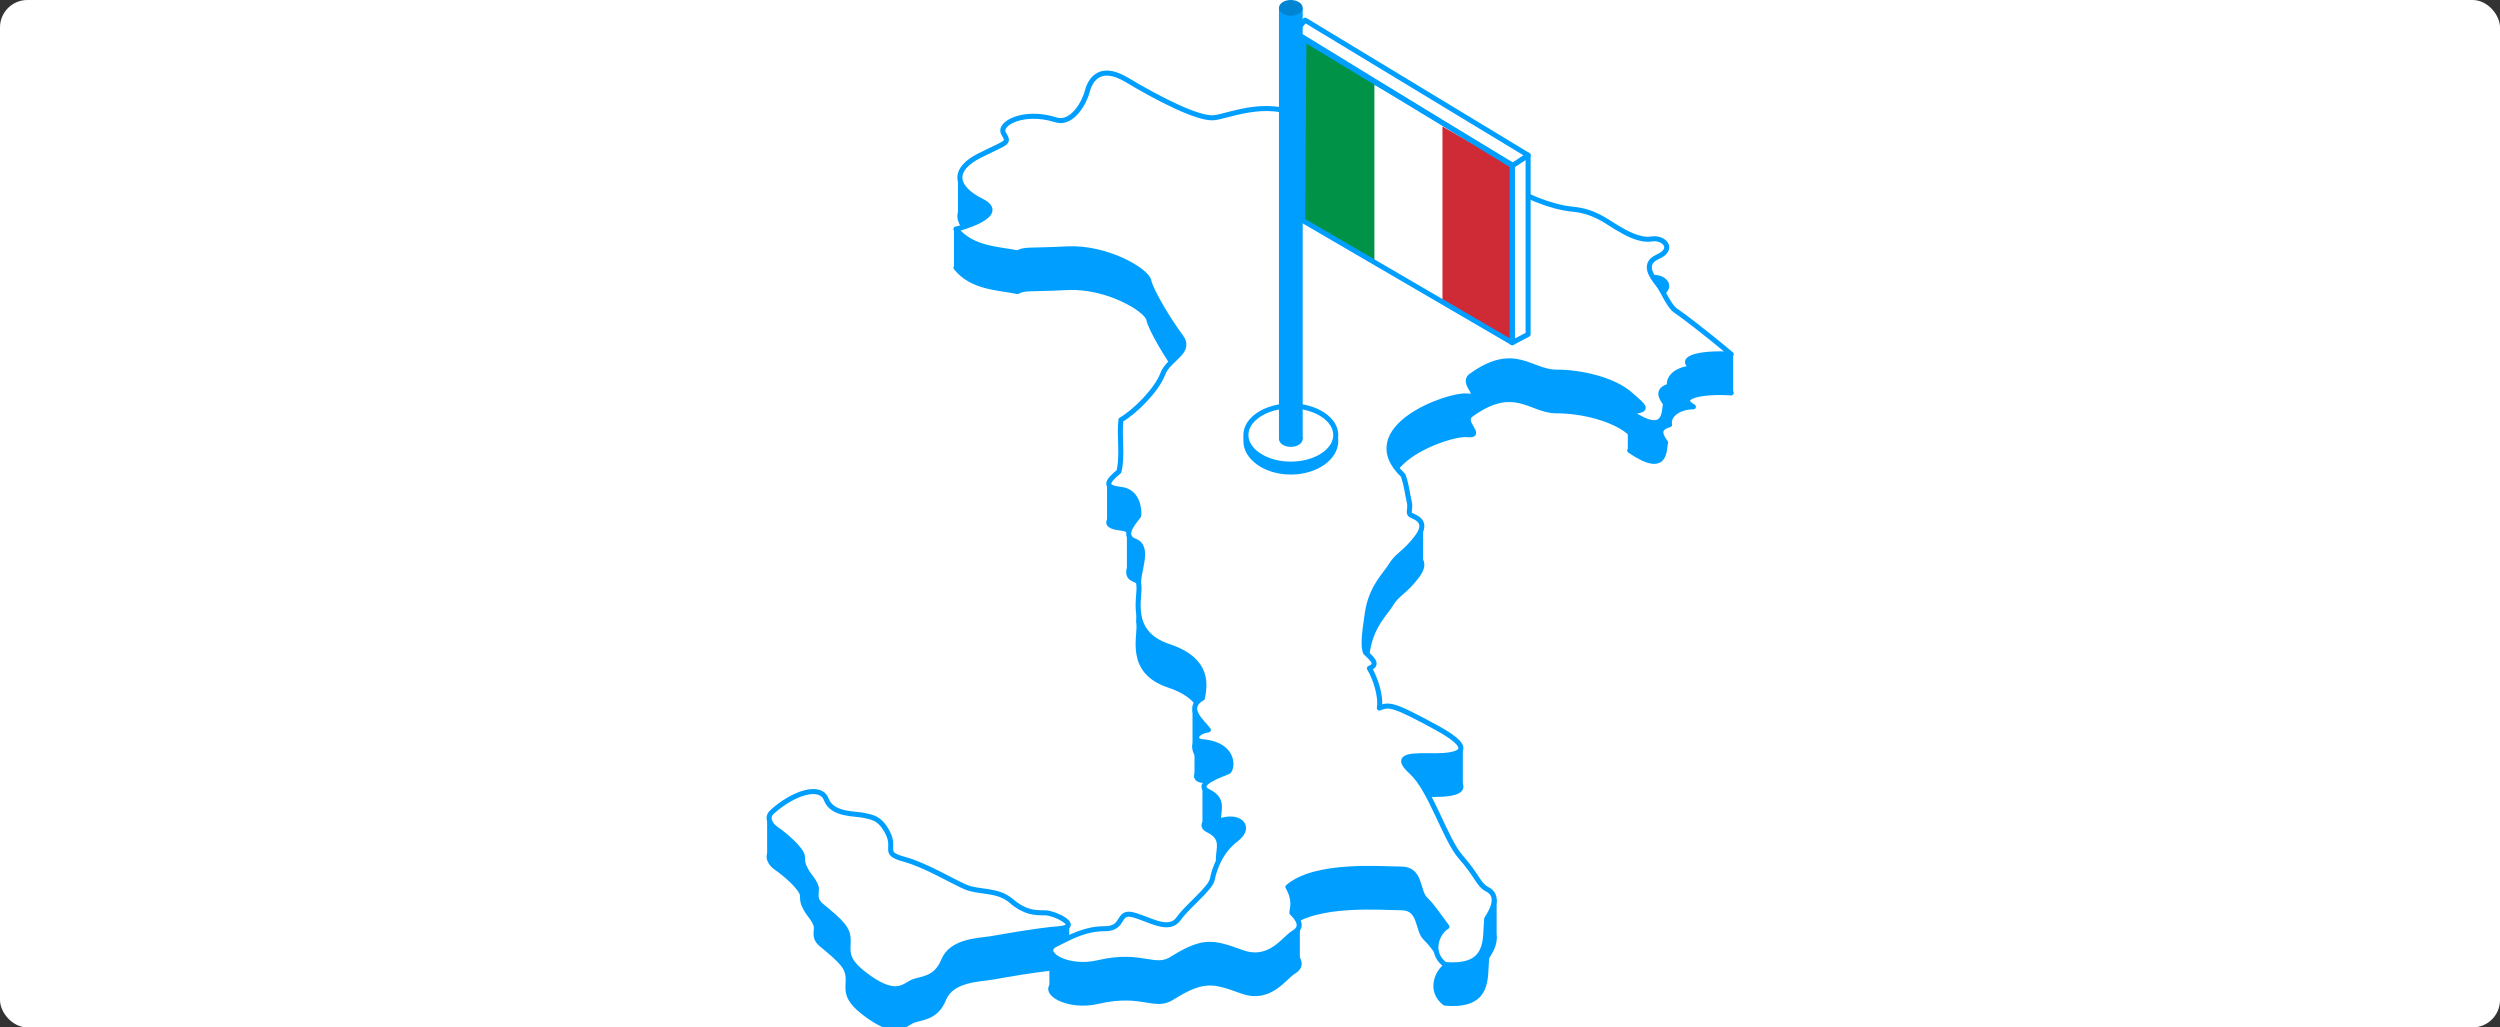 <svg width="730" height="300" viewBox="0 0 730 300" fill="none" xmlns="http://www.w3.org/2000/svg">
<rect x="0" y="0" width="730" height="300" fill="#333333" stroke="none"/>
<g clip-path="url(#clip0_601_5156)">
<rect width="730" height="300" rx="8" fill="white"/>
<path d="M379.553 281.626V270.018H377.231L374.329 275.822L379.553 281.626Z" fill="#009FFF"/>
<path d="M437.014 274.081V262.473C436.627 262.86 435.853 263.75 435.853 264.214C435.853 264.678 433.919 267.116 432.951 268.277L434.692 274.081H437.014Z" fill="#009FFF"/>
<path d="M415.539 164.962V153.354L409.735 155.095L409.154 161.48L415.539 164.962Z" fill="#009FFF"/>
<path d="M506.083 115.046V103.438L500.279 101.696L489.832 102.857L488.671 108.081L506.083 115.046Z" fill="#009FFF"/>
<path d="M475.322 120.27V120.85L481.126 123.172L482.287 130.137L475.322 131.878V120.85L469.518 118.529L475.322 120.27Z" fill="#009FFF"/>
<path d="M329.056 167.284V156.256L334.279 157.997L337.762 164.382L329.056 167.284Z" fill="#009FFF"/>
<path d="M323.252 152.774V141.746L328.476 143.487L331.958 149.871L323.252 152.774Z" fill="#009FFF"/>
<path d="M278.56 77.9V66.872L284.364 68.032L291.329 74.998L278.56 77.9Z" fill="#009FFF"/>
<path d="M279.721 63.389V51.781L286.105 51.2L293.07 58.165L279.721 63.389Z" fill="#009FFF"/>
<path d="M348.79 227.067V215.459L349.951 216.039L354.594 218.942V225.326L348.79 227.067Z" fill="#009FFF"/>
<path d="M348.21 218.361V207.333L349.951 205.011L354.595 207.913V214.298L348.21 218.361Z" fill="#009FFF"/>
<path d="M427.147 229.969V218.361L422.504 217.78C419.795 218.554 414.378 220.218 414.378 220.682C414.378 221.147 416.313 223.584 417.28 224.745L427.147 229.969Z" fill="#009FFF"/>
<path d="M351.112 241.577V229.969L358.077 231.71L362.14 238.095L351.112 241.577Z" fill="#009FFF"/>
<path d="M306.419 288.591V277.563L326.734 278.724L326.153 283.948L306.419 288.591Z" fill="#009FFF"/>
<path d="M295.391 269.438L294.23 274.081L299.454 280.466L312.223 281.627V270.018H305.839L295.391 269.438Z" fill="#009FFF"/>
<path d="M224 250.865V238.676L229.804 244.48L231.545 252.606L224 250.865Z" fill="#009FFF"/>
<path d="M241.288 244.745C239.547 240.102 231.421 243.004 225.617 248.228C223.483 249.969 225.036 252.291 226.777 253.452C228.519 254.613 234.323 259.256 234.323 261.578C234.323 263.9 234.903 264.48 235.484 265.641C236.064 266.802 238.386 269.123 238.386 270.865C238.386 272.606 237.805 273.767 239.547 275.508C245.931 280.732 247.673 282.473 247.673 285.956C247.673 289.438 246.512 291.76 254.057 296.984C261.603 302.207 263.924 299.305 266.246 298.144C268.568 296.984 273.211 297.564 275.533 291.76C277.854 285.956 285.98 285.956 289.463 285.375C292.945 284.795 302.232 283.053 309.197 282.473C316.162 281.893 308.036 277.83 305.134 277.83C302.232 277.83 299.33 277.83 295.267 274.347C291.204 270.865 285.98 272.025 281.917 270.284C277.854 268.543 270.309 263.9 263.924 262.158C257.54 260.417 261.603 259.256 259.281 254.613C256.959 249.97 254.638 249.97 252.316 249.389C249.994 248.809 243.029 249.389 241.288 244.745Z" fill="#009FFF" stroke="#009FFF" stroke-width="1.472"/>
<path d="M241.288 233.457C239.547 228.814 231.421 231.716 225.617 236.939C223.483 238.68 225.036 241.003 226.777 242.163C228.519 243.324 234.323 247.968 234.323 250.289C234.323 252.611 234.903 253.191 235.484 254.352C236.064 255.513 238.386 257.835 238.386 259.576C238.386 261.317 237.805 262.478 239.547 264.219C245.931 269.443 247.673 271.184 247.673 274.667C247.673 278.149 246.512 280.471 254.057 285.695C261.603 290.919 263.924 288.017 266.246 286.856C268.568 285.695 273.211 286.275 275.533 280.471C277.854 274.667 285.98 274.667 289.463 274.087C292.945 273.506 302.232 271.765 309.197 271.184C316.162 270.604 308.036 266.541 305.134 266.541C302.232 266.541 299.33 266.541 295.267 263.059C291.204 259.576 285.98 260.737 281.917 258.996C277.854 257.254 270.309 252.611 263.924 250.87C257.54 249.128 261.603 247.968 259.281 243.324C256.959 238.681 254.638 238.681 252.316 238.101C249.994 237.52 243.029 238.1 241.288 233.457Z" fill="white" stroke="#009FFF" stroke-width="1.472"/>
<path d="M286.685 70.034C294.811 74.097 279.72 78.16 279.14 78.16C283.783 83.965 291.328 83.964 297.133 85.125C299.454 83.964 300.035 84.545 311.643 83.964C323.252 83.384 334.86 90.349 335.44 93.251C336.021 96.153 341.245 104.859 344.727 109.503C348.21 114.146 341.245 115.887 339.503 120.531C337.762 125.174 331.377 131.559 327.314 133.88C326.734 138.524 327.895 144.328 326.734 148.971C323.252 151.873 322.091 153.615 327.314 154.195C332.538 154.775 332.538 160.58 332.538 161.16V161.74C332.538 162.321 326.734 167.545 331.377 169.286C336.021 171.027 331.958 178.573 332.538 182.055C333.119 185.538 329.056 195.985 341.245 200.048C353.433 204.111 351.692 211.657 351.112 215.139C345.888 218.041 351.112 222.104 352.853 224.426C348.79 225.006 348.21 227.908 351.692 227.908C360.979 229.069 359.818 236.034 358.657 236.615C357.496 237.195 348.21 240.097 352.853 242.419C357.496 244.74 355.755 247.643 355.755 251.125C362.14 248.803 365.622 252.866 360.979 256.349C356.335 259.831 354.594 265.055 354.014 267.957C353.433 270.859 347.049 275.503 344.147 279.566C341.245 283.629 335.44 279.566 330.797 278.405C326.154 277.244 328.475 282.468 322.671 282.468C316.867 282.468 312.804 284.789 308.161 287.111C303.517 289.433 311.643 294.657 320.93 292.335C333.699 289.433 337.182 294.657 342.405 291.174C351.568 285.448 354.515 286.501 362.397 289.317L362.72 289.433C370.846 292.335 374.909 285.37 377.811 283.629C380.713 281.887 378.972 279.566 377.231 277.824C377.231 276.664 378.391 274.342 376.07 270.279C384.196 263.314 403.349 265.055 409.154 265.055C414.958 265.055 413.797 271.44 416.119 273.761C418.44 276.083 419.021 277.244 422.503 281.887C419.601 283.629 417.28 289.433 421.923 292.915C435.273 294.076 433.531 285.37 434.112 279.566C437.594 274.342 436.433 272.02 434.112 270.859C431.79 269.699 431.21 266.796 426.566 261.573C421.923 256.349 417.86 241.838 412.056 236.615C406.252 231.391 413.217 231.971 419.021 231.971C424.825 231.971 432.37 230.81 419.601 223.845C406.832 216.88 405.671 216.88 402.769 218.041C403.349 214.559 401.608 209.335 399.867 206.433C402.769 205.272 400.447 203.531 398.706 201.789C398.126 200.048 398.126 197.726 399.287 190.181C400.447 182.636 404.51 179.153 406.252 176.251C407.993 173.349 410.315 172.768 413.797 168.125C417.28 163.482 413.217 162.321 412.056 161.74C410.895 161.16 412.056 159.999 411.475 157.677C410.895 155.356 410.895 153.615 409.734 150.132C395.224 136.202 423.084 126.335 428.308 126.915C433.531 127.496 426.566 123.433 429.468 121.111C442.238 111.824 446.881 119.95 454.426 119.95C461.972 119.95 471.259 122.272 475.902 126.335C480.545 130.398 481.706 130.978 475.902 131.559C486.93 139.104 485.769 130.978 486.35 129.237C485.189 127.496 483.447 125.174 487.51 124.013C486.93 121.111 490.412 118.789 494.475 118.789C489.252 115.887 496.797 114.146 505.503 114.726C497.958 108.342 490.993 103.118 489.252 101.957C487.51 100.796 485.769 96.733 484.608 94.992C483.447 93.251 478.804 88.608 484.028 86.286C489.252 83.964 485.769 80.482 482.287 81.062C478.804 81.642 474.741 79.321 471.839 77.579C468.937 75.838 465.454 72.936 459.07 72.356C452.685 71.775 443.398 67.712 442.238 65.971C441.077 64.23 437.594 62.489 435.273 65.391C433.415 67.712 430.242 67.132 428.888 66.552C424.245 64.23 422.135 66.155 419.021 67.712C412.056 71.195 391.741 54.363 381.874 46.817C372.007 39.272 359.238 45.076 354.594 45.656C349.951 46.237 337.762 39.852 329.056 34.628C320.349 29.405 318.028 35.789 317.447 38.111C316.867 40.433 313.384 47.978 308.161 46.237C298.874 43.335 291.328 47.398 293.07 50.3C294.811 53.202 294.231 52.622 286.105 56.685C277.979 60.748 278.559 65.971 286.685 70.034Z" fill="#009FFF" stroke="#009FFF" stroke-width="1.472" stroke-linejoin="round"/>
<path d="M286.685 58.746C294.811 62.809 279.72 66.872 279.14 66.872C283.783 72.676 291.328 72.676 297.133 73.836C299.454 72.676 300.035 73.256 311.643 72.676C323.252 72.095 334.86 79.06 335.44 81.962C336.021 84.864 341.245 93.571 344.727 98.214C348.21 102.857 341.245 104.599 339.503 109.242C337.762 113.885 331.377 120.27 327.314 122.592C326.734 127.235 327.895 133.039 326.734 137.683C323.252 140.585 322.091 142.326 327.314 142.906C332.538 143.487 332.538 149.291 332.538 149.871V150.452C332.538 151.032 326.734 156.256 331.377 157.997C336.021 159.739 331.958 167.284 332.538 170.767C333.119 174.249 329.056 184.697 341.245 188.76C353.433 192.822 351.692 200.368 351.112 203.85C345.888 206.753 351.112 210.816 352.853 213.137C348.79 213.718 348.21 216.62 351.692 216.62C360.979 217.781 359.818 224.746 358.657 225.326C357.496 225.906 348.21 228.809 352.853 231.13C357.496 233.452 355.755 236.354 355.755 239.837C362.14 237.515 365.622 241.578 360.979 245.06C356.335 248.543 354.594 253.767 354.014 256.669C353.433 259.571 347.049 264.214 344.147 268.277C341.245 272.34 335.44 268.277 330.797 267.116C326.154 265.955 328.475 271.179 322.671 271.179C316.867 271.179 312.804 273.501 308.161 275.823C303.517 278.144 311.643 283.368 320.93 281.046C333.699 278.144 337.182 283.368 342.405 279.885C351.568 274.159 354.515 275.212 362.397 278.029L362.72 278.144C370.846 281.046 374.909 274.081 377.811 272.34C380.713 270.599 378.972 268.277 377.231 266.536C377.231 265.375 378.391 263.053 376.07 258.99C384.196 252.025 403.349 253.767 409.154 253.767C414.958 253.767 413.797 260.151 416.119 262.473C418.44 264.795 419.021 265.955 422.503 270.599C419.601 272.34 417.28 278.144 421.923 281.627C435.273 282.788 433.531 274.081 434.112 268.277C437.594 263.053 436.433 260.732 434.112 259.571C431.79 258.41 431.21 255.508 426.566 250.284C421.923 245.06 417.86 230.55 412.056 225.326C406.252 220.102 413.217 220.683 419.021 220.683C424.825 220.683 432.37 219.522 419.601 212.557C406.832 205.592 405.671 205.592 402.769 206.753C403.349 203.27 401.608 198.046 399.867 195.144C402.769 193.983 400.447 192.242 398.706 190.501C398.126 188.76 398.126 186.438 399.287 178.892C400.447 171.347 404.51 167.864 406.252 164.962C407.993 162.06 410.315 161.48 413.797 156.836C417.28 152.193 413.217 151.032 412.056 150.452C410.895 149.871 412.056 148.711 411.475 146.389C410.895 144.067 410.895 142.326 409.734 138.843C395.224 124.913 423.084 115.046 428.308 115.627C433.531 116.207 426.566 112.144 429.468 109.822C442.238 100.536 446.881 108.662 454.426 108.662C461.972 108.662 471.259 110.983 475.902 115.046C480.545 119.109 481.706 119.69 475.902 120.27C486.93 127.815 485.769 119.69 486.35 117.948C485.189 116.207 483.447 113.885 487.51 112.725C486.93 109.822 490.412 107.501 494.475 107.501C489.252 104.599 496.797 102.857 505.503 103.438C497.958 97.053 490.993 91.829 489.252 90.669C487.51 89.508 485.769 85.445 484.608 83.704C483.447 81.962 478.804 77.319 484.028 74.997C489.252 72.676 485.769 69.193 482.287 69.773C478.804 70.354 474.741 68.032 471.839 66.291C468.937 64.55 465.454 61.648 459.07 61.067C452.685 60.487 443.398 56.424 442.238 54.683C441.077 52.941 437.594 51.2 435.273 54.102C433.415 56.424 430.242 55.843 428.888 55.263C424.245 52.941 422.135 54.867 419.021 56.424C412.056 59.906 391.741 43.074 381.874 35.529C372.007 27.983 359.238 33.787 354.594 34.368C349.951 34.948 337.762 28.564 329.056 23.34C320.349 18.116 318.028 24.501 317.447 26.822C316.867 29.144 313.384 36.69 308.161 34.949C298.874 32.046 291.328 36.109 293.07 39.011C294.811 41.913 294.231 41.333 286.105 45.396C277.979 49.459 278.559 54.683 286.685 58.746Z" fill="white" stroke="#009FFF" stroke-width="1.472" stroke-linejoin="round"/>
<path d="M405.152 25.876L441.795 47.032L441.795 99.92L405.152 78.765L405.152 25.876Z" fill="#FF0000"/>
<path d="M380.724 11.773L405.152 25.876L405.152 78.765L380.724 64.661L380.724 11.773Z" fill="#006600"/>
<path fill-rule="evenodd" clip-rule="evenodd" d="M413.12 64.215C410.038 62.325 395.944 44.029 395.849 42.343L396.622 41.302C398.024 44.459 412.433 62.661 413.855 63.13L413.12 64.215Z" fill="#FFFF00" stroke="black" stroke-width="0.055" stroke-linecap="round" stroke-linejoin="round"/>
<path fill-rule="evenodd" clip-rule="evenodd" d="M396.46 40.999C396.183 41.699 400.143 46.806 404.895 52.899C409.657 58.987 413.76 63.416 414.056 63.301L414.199 63.075C414.142 63.152 414.008 63.108 413.789 62.904C412.5 61.731 409.151 58.023 405 52.718C400.84 47.407 397.233 42.647 396.67 41.187C396.626 41.055 396.606 40.926 396.613 40.812L396.593 40.801L396.479 40.977L396.46 40.999ZM413.187 64.298C413.14 64.381 413.035 64.32 412.853 64.193C411.708 63.389 408.216 59.411 404.084 54.172C399.275 48.068 395.305 42.757 395.744 42.217L395.859 42.041L395.878 42.063C395.496 43.187 403.712 53.351 404.199 53.985C408.951 60.122 412.958 64.43 413.312 64.116L413.187 64.298Z" fill="#FFFF00" stroke="black" stroke-width="0.055" stroke-linecap="round" stroke-linejoin="round"/>
<path fill-rule="evenodd" clip-rule="evenodd" d="M405.172 48.718C408.245 50.458 412.042 52.199 414.237 52.453L413.76 51.296C412.472 51.378 408.655 49.726 405.143 47.775C401.002 45.34 398.073 43.197 396.603 41.214L396.164 41.908C398.855 44.784 401.622 46.657 405.172 48.718Z" fill="#FFFF00" stroke="black" stroke-width="0.055" stroke-linecap="round" stroke-linejoin="round"/>
<path fill-rule="evenodd" clip-rule="evenodd" d="M414.361 52.546C414.284 52.645 412.853 52.381 410.754 51.588C408.903 50.843 407.034 49.922 405.162 48.833C403.369 47.806 401.577 46.639 399.799 45.34C397.595 43.671 396.459 42.464 396.03 42.018L396.135 41.836C397.347 43.087 398.492 44.079 399.828 45.092C401.593 46.386 403.372 47.55 405.152 48.574C407.014 49.651 408.874 50.567 410.716 51.312C412.863 52.144 414.036 52.304 414.208 52.172L414.361 52.557L414.361 52.546ZM413.941 51.411C413.712 51.5 412.548 51.301 410.506 50.497C408.742 49.773 406.963 48.893 405.181 47.864C403.082 46.651 401.355 45.478 400.047 44.503C397.967 42.993 396.86 41.781 396.459 41.396L396.583 41.225C396.898 41.594 397.957 42.701 400.066 44.26C401.762 45.501 403.471 46.613 405.181 47.588C406.95 48.61 408.717 49.483 410.467 50.199C412.519 51.053 413.626 51.097 413.798 51.042L413.941 51.411ZM395.066 47.158C396.956 49.428 401.164 52.442 405.143 54.783C408.769 56.888 413.483 58.959 415.248 58.898L415.2 57.692C414.647 58.364 409.59 56.403 405.105 53.78C400.62 51.147 396.45 47.946 395.057 46.106L395.057 47.153" fill="#FFFF00"/>
<path d="M395.066 47.158C396.956 49.428 401.164 52.442 405.143 54.783C408.769 56.888 413.483 58.959 415.248 58.898L415.2 57.692C414.647 58.364 409.59 56.403 405.105 53.78C400.62 51.147 396.45 47.946 395.057 46.106L395.057 47.153M414.361 52.546C414.284 52.645 412.853 52.381 410.754 51.588C408.903 50.843 407.034 49.922 405.162 48.833C403.369 47.806 401.577 46.639 399.799 45.34C397.595 43.671 396.459 42.464 396.03 42.018L396.135 41.836C397.347 43.087 398.492 44.079 399.828 45.092C401.593 46.386 403.372 47.55 405.152 48.574C407.014 49.651 408.874 50.567 410.716 51.312C412.863 52.144 414.036 52.304 414.208 52.172L414.361 52.557L414.361 52.546ZM413.941 51.411C413.712 51.5 412.548 51.301 410.506 50.497C408.742 49.773 406.963 48.893 405.181 47.864C403.082 46.651 401.355 45.478 400.047 44.503C397.967 42.993 396.86 41.781 396.459 41.396L396.583 41.225C396.898 41.594 397.957 42.701 400.066 44.26C401.762 45.501 403.471 46.613 405.181 47.588C406.95 48.61 408.717 49.483 410.467 50.199C412.519 51.053 413.626 51.097 413.798 51.042L413.941 51.411Z" stroke="black" stroke-width="0.055" stroke-linecap="round" stroke-linejoin="round"/>
<path fill-rule="evenodd" clip-rule="evenodd" d="M415.344 58.7L415.344 58.976C415.077 59.196 413.416 58.788 411.336 57.984C409.269 57.134 407.183 56.092 405.095 54.866C403.116 53.742 401.138 52.442 399.179 50.976C397.718 49.938 396.29 48.667 394.942 47.208L394.942 46.888C395.868 48.128 398.368 50.1 399.208 50.739C400.715 51.874 402.653 53.191 405.095 54.601C407.662 56.083 409.714 57.059 411.298 57.698C412.796 58.309 414.924 58.888 415.344 58.7ZM415.344 57.709L415.344 57.984C415.077 58.193 413.416 57.786 411.336 56.981C409.27 56.135 407.183 55.096 405.095 53.874C403.116 52.745 401.138 51.444 399.179 49.985C397.718 48.946 396.29 47.676 394.942 46.216L394.942 45.886C395.868 47.136 398.378 49.103 399.208 49.737C401.157 51.192 403.125 52.487 405.095 53.61C407.662 55.092 409.723 56.061 411.298 56.695C412.796 57.317 414.924 57.896 415.344 57.709ZM405.134 59.394C400.782 56.86 397.051 53.362 396.259 52.684L396.832 54.05C399.508 56.69 402.333 58.855 405.172 60.441C408.483 62.243 411.374 63.614 413.407 63.642L413.998 62.904C412.615 62.865 407.891 60.987 405.124 59.389" fill="#FFFF00"/>
<path d="M405.134 59.394C400.782 56.86 397.051 53.362 396.259 52.684L396.832 54.05C399.508 56.69 402.333 58.855 405.172 60.441C408.483 62.243 411.374 63.614 413.407 63.642L413.998 62.904C412.615 62.865 407.891 60.987 405.124 59.389M415.344 58.7L415.344 58.976C415.077 59.196 413.416 58.788 411.336 57.984C409.269 57.134 407.183 56.092 405.095 54.866C403.116 53.742 401.138 52.442 399.179 50.976C397.718 49.938 396.29 48.667 394.942 47.208L394.942 46.888C395.868 48.128 398.368 50.1 399.208 50.739C400.715 51.874 402.653 53.191 405.095 54.601C407.662 56.083 409.714 57.059 411.298 57.698C412.796 58.309 414.924 58.888 415.344 58.7ZM415.344 57.709L415.344 57.984C415.077 58.193 413.416 57.786 411.336 56.981C409.27 56.135 407.183 55.096 405.095 53.874C403.116 52.745 401.138 51.444 399.179 49.985C397.718 48.946 396.29 47.676 394.942 46.216L394.942 45.886C395.868 47.136 398.378 49.103 399.208 49.737C401.157 51.192 403.125 52.487 405.095 53.61C407.662 55.092 409.723 56.061 411.298 56.695C412.796 57.317 414.924 57.896 415.344 57.709Z" stroke="black" stroke-width="0.055" stroke-linecap="round" stroke-linejoin="round"/>
<path fill-rule="evenodd" clip-rule="evenodd" d="M413.635 63.532C413.548 63.631 413.459 63.726 413.368 63.819C412.414 63.664 410.887 63.202 410.257 62.948C408.567 62.336 406.852 61.53 405.133 60.541C401.278 58.249 398.119 55.555 396.64 53.952L396.516 53.648L396.535 53.615L396.736 53.83C399.452 56.436 402.292 58.615 405.152 60.287C406.946 61.323 408.73 62.122 410.171 62.656C412.385 63.416 413.282 63.549 413.559 63.532L413.626 63.527L413.635 63.532ZM414.141 62.854C414.078 62.947 414.014 63.039 413.95 63.13C413.435 63.053 412.042 62.711 410.009 61.868C408.673 61.306 407.843 61.036 405.181 59.554C402.137 57.762 399.113 55.497 396.192 52.822L396.087 52.486C399.054 55.146 402.112 57.43 405.19 59.284C407.624 60.634 408.664 61.025 409.99 61.582C412.357 62.529 413.549 62.755 413.902 62.838C413.903 62.831 413.903 62.823 413.902 62.816L414.15 62.849L414.141 62.854Z" fill="#FFFF00" stroke="black" stroke-width="0.055" stroke-linecap="round" stroke-linejoin="round"/>
<path fill-rule="evenodd" clip-rule="evenodd" d="M414.198 57.279C414.208 60.59 412.739 62.717 411.565 63.339C409.831 64.29 407.516 64.066 405.095 62.711C402.204 61.097 399.484 57.356 398.75 55.973C397.106 53.011 396.17 49.824 396.125 47.032C396.297 43.517 397.528 41.715 399.303 41.01C401.027 40.367 403.196 40.733 405.429 42.046C406.733 42.871 408.009 43.995 409.175 45.344C410.342 46.693 411.374 48.238 412.204 49.88C413.397 52.243 413.922 54.364 414.198 57.279ZM405.114 40.729C407.784 42.27 410.345 44.967 412.24 48.233C414.134 51.498 415.209 55.066 415.229 58.16C415.229 59.69 414.968 61.054 414.461 62.174C413.954 63.294 413.211 64.149 412.275 64.69C411.338 65.231 410.226 65.447 409.003 65.326C407.779 65.204 406.467 64.748 405.143 63.984C403.818 63.219 402.507 62.16 401.283 60.869C400.059 59.577 398.947 58.077 398.011 56.455C397.074 54.833 396.331 53.12 395.824 51.414C395.318 49.708 395.057 48.043 395.057 46.514C395.047 40.118 399.57 37.528 405.114 40.729Z" fill="#FFFF00" stroke="black" stroke-width="0.055" stroke-linecap="round" stroke-linejoin="round"/>
<path fill-rule="evenodd" clip-rule="evenodd" d="M405.143 40.691C410.697 43.897 415.22 51.731 415.22 58.144C415.22 64.557 410.697 67.168 405.153 63.967C399.609 60.766 395.076 52.927 395.076 46.514C395.076 40.101 399.599 37.49 405.153 40.696L405.143 40.691ZM395.286 46.624C395.286 52.883 399.742 60.579 405.143 63.697C410.544 66.816 415 64.265 415 58.006C415 51.748 410.544 44.051 405.143 40.933C399.742 37.815 395.286 40.366 395.286 46.624Z" fill="#FFFF00" stroke="black" stroke-width="0.055" stroke-linecap="round" stroke-linejoin="round"/>
<path fill-rule="evenodd" clip-rule="evenodd" d="M405.153 41.665C407.598 43.086 409.941 45.563 411.67 48.558C413.398 51.552 414.373 54.82 414.381 57.648C414.373 60.468 413.399 62.611 411.67 63.611C409.942 64.611 407.599 64.387 405.153 62.986C400.096 60.066 395.926 52.855 395.926 46.993C395.936 44.176 396.911 42.036 398.64 41.038C400.368 40.04 402.709 40.266 405.153 41.665ZM396.145 47.12C396.145 52.849 400.21 59.868 405.153 62.722C410.096 65.575 414.161 63.239 414.161 57.521C414.161 51.791 410.096 44.773 405.153 41.919C402.767 40.553 400.482 40.333 398.795 41.307C397.108 42.281 396.155 44.37 396.145 47.12Z" fill="#FFFF00" stroke="black" stroke-width="0.055" stroke-linecap="round" stroke-linejoin="round"/>
<path fill-rule="evenodd" clip-rule="evenodd" d="M405.563 40.878L404.694 40.377L404.694 63.769L405.553 64.264L405.563 40.878Z" fill="#FFFF00" stroke="black" stroke-width="0.055" stroke-linecap="round" stroke-linejoin="round"/>
<path fill-rule="evenodd" clip-rule="evenodd" d="M405.467 40.69L405.687 40.817L405.687 64.474L405.477 64.352L405.477 40.696L405.467 40.69ZM404.608 40.194L404.837 40.327L404.837 63.983L404.618 63.856L404.618 40.2L404.608 40.194Z" fill="#FFFF00" stroke="black" stroke-width="0.055" stroke-linecap="round" stroke-linejoin="round"/>
<path fill-rule="evenodd" clip-rule="evenodd" d="M415.229 58.601L415.229 57.741L414.619 56.728L411.155 53.67L406.174 50.21L400.162 47.092L395.887 45.792L395.028 46.034L395.028 46.905L397.214 47.031L402.405 49.092L407.395 51.973L411.059 54.551L413.598 56.722L415.229 58.601Z" fill="#FFFF00" stroke="black" stroke-width="0.055" stroke-linecap="round" stroke-linejoin="round"/>
<path fill-rule="evenodd" clip-rule="evenodd" d="M405.153 50.535C407.529 51.907 409.828 53.489 411.67 54.959C413.559 56.491 414.886 57.808 415.344 58.678L415.344 58.987C414.79 57.896 413.006 56.315 411.622 55.185C409.809 53.742 407.519 52.155 405.143 50.783C402.653 49.346 400.324 48.288 398.53 47.649C397.099 47.153 395.181 46.707 394.942 47.208L394.942 46.888C395.066 46.519 396.498 46.685 398.502 47.368C400.305 48.001 402.633 49.081 405.143 50.53L405.153 50.535ZM405.153 49.533C407.338 50.789 409.519 52.27 411.67 53.957C413.559 55.488 414.886 56.805 415.344 57.687L415.344 57.984C414.79 56.904 413.006 55.312 411.622 54.194C409.809 52.739 407.519 51.164 405.143 49.792C402.928 48.505 400.718 47.458 398.54 46.663C397.156 46.161 395.162 45.693 394.942 46.205L394.942 45.897C395.076 45.533 396.526 45.676 398.502 46.376C400.315 47.015 402.633 48.078 405.153 49.533ZM405.095 44.409C408.845 46.552 412.118 49.07 413.617 50.816L414.161 52.232C412.863 50.668 409.332 47.792 405.105 45.462C401.66 43.506 397.977 41.787 396.135 41.87L396.784 40.988C398.301 40.95 401.87 42.547 405.095 44.409Z" fill="#FFFF00" stroke="black" stroke-width="0.055" stroke-linecap="round" stroke-linejoin="round"/>
<path fill-rule="evenodd" clip-rule="evenodd" d="M405.153 45.346C407.111 46.438 409.068 47.727 411.002 49.197C412.529 50.409 413.989 51.737 414.199 52.122L414.361 52.547C413.855 51.88 412.586 50.718 410.964 49.428C409.342 48.139 407.271 46.822 405.143 45.605C402.729 44.2 400.849 43.258 399.246 42.663C398.141 42.204 397.068 41.968 396.068 41.963L396.231 41.715C396.803 41.715 397.691 41.82 399.198 42.371C400.868 42.983 402.767 43.98 405.153 45.346ZM405.153 44.354C407.195 45.511 409.218 46.812 410.792 48.051C411.812 48.815 412.799 49.757 413.712 50.839L413.951 51.417C413.55 50.668 412.042 49.302 410.697 48.26C409.132 47.037 407.195 45.798 405.153 44.597C403.252 43.48 401.353 42.545 399.475 41.804C398.493 41.395 397.54 41.183 396.65 41.175L396.86 40.933C397.414 40.922 398.311 41.131 399.437 41.528C401.327 42.273 403.239 43.214 405.153 44.343L405.153 44.354ZM410.153 60.056C408.499 58.77 406.821 57.654 405.143 56.723C398.893 53.202 396.879 53.439 396.631 53.715L396.154 52.558C397.757 52.161 401.154 53.373 405.181 55.764C407.271 57.015 409.074 58.221 410.582 59.433L410.153 60.067" fill="#FFFF00"/>
<path d="M410.153 60.056C408.499 58.77 406.821 57.654 405.143 56.723C398.893 53.202 396.879 53.439 396.631 53.715L396.154 52.558C397.757 52.161 401.154 53.373 405.181 55.764C407.271 57.015 409.074 58.221 410.582 59.433L410.153 60.067M405.153 45.346C407.111 46.438 409.068 47.727 411.002 49.197C412.529 50.409 413.989 51.737 414.199 52.122L414.361 52.547C413.855 51.88 412.586 50.718 410.964 49.428C409.342 48.139 407.271 46.822 405.143 45.605C402.729 44.2 400.849 43.258 399.246 42.663C398.141 42.204 397.068 41.968 396.068 41.963L396.231 41.715C396.803 41.715 397.691 41.82 399.198 42.371C400.868 42.983 402.767 43.98 405.153 45.346ZM405.153 44.354C407.195 45.511 409.218 46.812 410.792 48.051C411.812 48.815 412.799 49.757 413.712 50.839L413.951 51.417C413.55 50.668 412.042 49.302 410.697 48.26C409.132 47.037 407.195 45.798 405.153 44.597C403.252 43.48 401.353 42.545 399.475 41.804C398.493 41.395 397.54 41.183 396.65 41.175L396.86 40.933C397.414 40.922 398.311 41.131 399.437 41.528C401.327 42.273 403.239 43.214 405.153 44.343L405.153 44.354Z" stroke="black" stroke-width="0.055" stroke-linecap="round" stroke-linejoin="round"/>
<path fill-rule="evenodd" clip-rule="evenodd" d="M405.115 56.585C406.851 57.621 408.55 58.678 410.201 59.984L410.086 60.16C408.559 58.948 406.918 57.891 405.124 56.855C402.805 55.494 400.477 54.403 398.445 53.902C397.805 53.742 396.746 53.605 396.632 53.935L396.517 53.648C396.555 53.428 397.185 53.307 398.387 53.627C400.716 54.2 402.891 55.312 405.115 56.585ZM405.191 55.615C407.024 56.672 408.854 57.912 410.659 59.323L410.535 59.505C408.772 58.114 406.983 56.9 405.191 55.88C402.882 54.547 400.429 53.329 398.197 52.789C397.481 52.618 396.231 52.425 396.193 52.811L396.078 52.503C396.097 52.139 397.175 52.266 398.149 52.508C400.391 53.042 402.853 54.277 405.191 55.615Z" fill="#FFFF00" stroke="black" stroke-width="0.055" stroke-linecap="round" stroke-linejoin="round"/>
<path fill-rule="evenodd" clip-rule="evenodd" d="M414.065 63.03L413.321 63.956L411.154 60.49L405.563 52.91L399.246 45.263L395.973 42.084L396.669 40.988L396.908 40.982L398.94 42.74L405.658 50.618L409.532 55.675L412.786 60.254L414.113 62.782L414.065 63.03Z" fill="#FFFF00" stroke="black" stroke-width="0.055" stroke-linecap="round" stroke-linejoin="round"/>
<path fill-rule="evenodd" clip-rule="evenodd" d="M395.858 42.051C396.431 41.941 400.649 46.536 405.076 52.177C409.475 57.802 413.693 63.719 413.311 64.149L413.187 64.309L413.13 64.331C413.14 64.325 413.206 64.265 413.13 63.989C412.939 63.163 409.943 58.678 404.99 52.359C400.152 46.249 396.126 41.919 395.734 42.266L395.858 42.051ZM414.218 63.108C414.58 62.48 410.668 56.816 405.811 50.695C400.849 44.58 397.261 40.591 396.603 40.784L396.469 41.027C396.469 41.038 396.469 41.005 396.507 40.993C396.622 40.95 396.822 41.065 396.908 41.115C398.034 41.787 401.25 45.351 405.763 50.943C407.748 53.411 414.122 61.83 414.094 63.135C414.094 63.245 414.103 63.273 414.065 63.317L414.227 63.124L414.218 63.108Z" fill="#FFFF00" stroke="black" stroke-width="0.055" stroke-linecap="round" stroke-linejoin="round"/>
<path d="M399.105 50.126C399.107 51.04 399.265 52.034 399.571 53.052C399.877 54.069 400.324 55.09 400.887 56.056C401.443 57.029 402.105 57.929 402.835 58.706C403.565 59.482 404.349 60.12 405.141 60.581C406.745 61.506 408.282 61.658 409.416 61.004C409.977 60.684 410.422 60.175 410.726 59.508C411.03 58.84 411.187 58.026 411.187 57.114L411.187 47.805L399.105 40.806L399.105 50.126Z" fill="white" stroke="black" stroke-width="0.069"/>
<path d="M399.329 50.267C399.331 51.144 399.483 52.097 399.777 53.074C400.07 54.05 400.499 55.029 401.039 55.956C402.123 57.839 403.594 59.399 405.131 60.292C406.665 61.179 408.136 61.327 409.223 60.704C409.76 60.399 410.187 59.913 410.479 59.275C410.771 58.636 410.922 57.858 410.922 56.984L410.922 47.934L399.349 41.252L399.349 50.279M408.612 49.315L408.612 55.062L408.602 55.656C408.605 56.183 408.517 56.652 408.342 57.036C408.167 57.42 407.909 57.71 407.584 57.889C406.937 58.265 406.058 58.181 405.141 57.654C404.184 57.102 403.339 56.144 402.708 55.051C402.059 53.928 401.693 52.702 401.691 51.642L401.691 45.295L408.612 49.315Z" fill="#FF0000"/>
<path d="M399.329 50.267C399.331 51.144 399.483 52.097 399.777 53.074C400.07 54.05 400.499 55.029 401.039 55.956C402.123 57.839 403.594 59.399 405.131 60.292C406.665 61.179 408.136 61.327 409.223 60.704C409.76 60.399 410.187 59.913 410.479 59.275C410.771 58.636 410.922 57.858 410.922 56.984L410.922 47.934L399.349 41.252L399.349 50.279M408.612 49.315L408.612 55.062L408.602 55.656C408.605 56.183 408.517 56.652 408.342 57.036C408.167 57.42 407.909 57.71 407.584 57.889C406.937 58.265 406.058 58.181 405.141 57.654C404.184 57.102 403.339 56.144 402.708 55.051C402.059 53.928 401.693 52.702 401.691 51.642L401.691 45.295L408.612 49.315Z" stroke="black" stroke-width="0.049"/>
<path d="M400.082 44.038C400.092 43.398 400.489 43.474 400.489 43.474C400.499 43.48 400.927 43.892 400.927 44.538L400.082 44.05" fill="#FFFF00"/>
<path d="M399.736 43.051L399.665 43.75L400.092 43.997C400.092 43.386 400.499 43.527 400.499 43.527C400.51 43.533 400.907 43.891 400.917 44.473L401.344 44.72L401.263 43.921L399.736 43.039L399.736 43.051ZM399.634 43.745L401.365 44.743C401.395 44.761 401.426 44.814 401.426 44.861C401.426 44.92 401.395 44.938 401.365 44.92L399.634 43.921C399.604 43.903 399.573 43.85 399.573 43.791C399.573 43.745 399.604 43.727 399.644 43.75L399.634 43.745Z" fill="#FFFF00" stroke="black" stroke-width="0.049"/>
<path d="M400.265 44.098C400.265 43.71 400.499 43.739 400.499 43.739C400.499 43.739 400.733 43.992 400.733 44.368L400.265 44.098ZM399.674 42.699L401.333 43.657C401.364 43.675 401.395 43.739 401.395 43.786C401.395 43.822 401.364 43.839 401.333 43.822L399.674 42.864C399.644 42.846 399.613 42.793 399.613 42.746C399.613 42.711 399.644 42.693 399.674 42.711L399.674 42.699ZM399.715 42.899L401.283 43.804C401.313 43.822 401.344 43.874 401.344 43.921C401.344 43.968 401.313 43.986 401.283 43.968L399.705 43.057C399.664 43.034 399.644 42.987 399.644 42.94C399.644 42.893 399.664 42.87 399.705 42.893L399.715 42.899ZM400.224 41.947L400.346 42.017L400.346 42.111L400.438 42.164L400.438 42.07L400.57 42.147L400.57 42.252L400.662 42.305L400.662 42.188L400.784 42.258L400.784 42.493C400.784 42.54 400.763 42.552 400.733 42.535L400.285 42.276C400.255 42.258 400.224 42.217 400.224 42.182L400.224 41.947ZM400.692 42.535L400.723 43.304L400.285 43.052L400.316 42.305L400.692 42.523" fill="#FFFF00"/>
<path d="M400.692 42.535L400.723 43.304L400.285 43.052L400.316 42.305L400.692 42.523M400.265 44.098C400.265 43.71 400.499 43.739 400.499 43.739C400.499 43.739 400.733 43.992 400.733 44.368L400.265 44.098ZM399.674 42.699L401.333 43.657C401.364 43.675 401.395 43.739 401.395 43.786C401.395 43.822 401.364 43.839 401.333 43.822L399.674 42.864C399.644 42.846 399.613 42.793 399.613 42.746C399.613 42.711 399.644 42.693 399.674 42.711L399.674 42.699ZM399.715 42.899L401.283 43.804C401.313 43.822 401.344 43.874 401.344 43.921C401.344 43.968 401.313 43.986 401.283 43.968L399.705 43.057C399.664 43.034 399.644 42.987 399.644 42.94C399.644 42.893 399.664 42.87 399.705 42.893L399.715 42.899ZM400.224 41.947L400.346 42.017L400.346 42.111L400.438 42.164L400.438 42.07L400.57 42.147L400.57 42.252L400.662 42.305L400.662 42.188L400.784 42.258L400.784 42.493C400.784 42.54 400.763 42.552 400.733 42.535L400.285 42.276C400.255 42.258 400.224 42.217 400.224 42.182L400.224 41.947Z" stroke="black" stroke-width="0.049"/>
<path d="M400.164 42.581L400.164 42.981L399.757 42.746L399.757 42.346L400.164 42.581Z" fill="#FFFF00" stroke="black" stroke-width="0.049"/>
<path d="M400.164 42.581L400.164 42.981L399.757 42.746L399.757 42.346L400.164 42.581Z" fill="#FFFF00" stroke="black" stroke-width="0.049"/>
<path d="M399.686 41.999L399.808 42.07L399.808 42.188L399.899 42.24L399.899 42.123L400.021 42.193L400.021 42.311L400.113 42.364L400.113 42.246L400.235 42.317L400.235 42.552C400.235 42.599 400.215 42.611 400.184 42.593L399.747 42.34C399.73 42.331 399.715 42.315 399.703 42.295C399.692 42.275 399.686 42.253 399.686 42.235L399.686 41.999Z" fill="#FFFF00" stroke="black" stroke-width="0.049"/>
<path d="M399.686 41.999L399.808 42.07L399.808 42.188L399.899 42.24L399.899 42.123L400.021 42.193L400.021 42.311L400.113 42.364L400.113 42.246L400.235 42.317L400.235 42.552C400.235 42.599 400.215 42.611 400.184 42.593L399.747 42.34C399.73 42.331 399.715 42.315 399.703 42.295C399.692 42.275 399.686 42.253 399.686 42.235L399.686 41.999Z" fill="#FFFF00" stroke="black" stroke-width="0.049"/>
<path d="M400.459 42.634C400.459 42.564 400.551 42.617 400.551 42.687L400.551 42.875L400.459 42.822L400.459 42.634Z" fill="black"/>
<path d="M399.92 42.581C399.92 42.511 400.001 42.558 400.001 42.628L400.001 42.769L399.92 42.722L399.92 42.581Z" fill="black"/>
<path d="M399.92 42.581C399.92 42.511 400.001 42.558 400.001 42.628L400.001 42.769L399.92 42.722L399.92 42.581Z" fill="black"/>
<path d="M400.082 44.038C400.092 43.398 400.489 43.474 400.489 43.474C400.499 43.48 400.927 43.892 400.927 44.538L400.082 44.05" fill="#FFFF00"/>
<path d="M399.736 43.051L399.665 43.75L400.092 43.997C400.092 43.386 400.499 43.527 400.499 43.527C400.51 43.533 400.907 43.891 400.917 44.473L401.344 44.72L401.263 43.921L399.736 43.039L399.736 43.051ZM399.634 43.745L401.365 44.743C401.395 44.761 401.426 44.814 401.426 44.861C401.426 44.92 401.395 44.938 401.365 44.92L399.634 43.921C399.604 43.903 399.573 43.85 399.573 43.791C399.573 43.745 399.604 43.727 399.644 43.75L399.634 43.745Z" fill="#FFFF00" stroke="black" stroke-width="0.049"/>
<path d="M400.265 44.098C400.265 43.71 400.499 43.739 400.499 43.739C400.499 43.739 400.733 43.992 400.733 44.368L400.265 44.098ZM399.674 42.699L401.333 43.657C401.364 43.675 401.395 43.739 401.395 43.786C401.395 43.822 401.364 43.839 401.333 43.822L399.674 42.864C399.644 42.846 399.613 42.793 399.613 42.746C399.613 42.711 399.644 42.693 399.674 42.711L399.674 42.699ZM399.715 42.899L401.283 43.804C401.313 43.822 401.344 43.874 401.344 43.921C401.344 43.968 401.313 43.986 401.283 43.968L399.705 43.057C399.664 43.034 399.644 42.987 399.644 42.94C399.644 42.893 399.664 42.87 399.705 42.893L399.715 42.899ZM400.224 41.947L400.346 42.017L400.346 42.111L400.438 42.164L400.438 42.07L400.57 42.147L400.57 42.252L400.662 42.305L400.662 42.188L400.784 42.258L400.784 42.493C400.784 42.54 400.763 42.552 400.733 42.535L400.285 42.276C400.255 42.258 400.224 42.217 400.224 42.182L400.224 41.947ZM400.692 42.535L400.723 43.304L400.285 43.052L400.316 42.305L400.692 42.523" fill="#FFFF00"/>
<path d="M400.692 42.535L400.723 43.304L400.285 43.052L400.316 42.305L400.692 42.523M400.265 44.098C400.265 43.71 400.499 43.739 400.499 43.739C400.499 43.739 400.733 43.992 400.733 44.368L400.265 44.098ZM399.674 42.699L401.333 43.657C401.364 43.675 401.395 43.739 401.395 43.786C401.395 43.822 401.364 43.839 401.333 43.822L399.674 42.864C399.644 42.846 399.613 42.793 399.613 42.746C399.613 42.711 399.644 42.693 399.674 42.711L399.674 42.699ZM399.715 42.899L401.283 43.804C401.313 43.822 401.344 43.874 401.344 43.921C401.344 43.968 401.313 43.986 401.283 43.968L399.705 43.057C399.664 43.034 399.644 42.987 399.644 42.94C399.644 42.893 399.664 42.87 399.705 42.893L399.715 42.899ZM400.224 41.947L400.346 42.017L400.346 42.111L400.438 42.164L400.438 42.07L400.57 42.147L400.57 42.252L400.662 42.305L400.662 42.188L400.784 42.258L400.784 42.493C400.784 42.54 400.763 42.552 400.733 42.535L400.285 42.276C400.255 42.258 400.224 42.217 400.224 42.182L400.224 41.947Z" stroke="black" stroke-width="0.049"/>
<path d="M400.164 42.581L400.164 42.981L399.757 42.746L399.757 42.346L400.164 42.581Z" fill="#FFFF00" stroke="black" stroke-width="0.049"/>
<path d="M400.164 42.581L400.164 42.981L399.757 42.746L399.757 42.346L400.164 42.581Z" fill="#FFFF00" stroke="black" stroke-width="0.049"/>
<path d="M399.686 41.999L399.808 42.07L399.808 42.188L399.899 42.24L399.899 42.123L400.021 42.193L400.021 42.311L400.113 42.364L400.113 42.246L400.235 42.317L400.235 42.552C400.235 42.599 400.215 42.611 400.184 42.593L399.747 42.34C399.73 42.331 399.715 42.315 399.703 42.295C399.692 42.275 399.686 42.253 399.686 42.235L399.686 41.999Z" fill="#FFFF00" stroke="black" stroke-width="0.049"/>
<path d="M399.686 41.999L399.808 42.07L399.808 42.188L399.899 42.24L399.899 42.123L400.021 42.193L400.021 42.311L400.113 42.364L400.113 42.246L400.235 42.317L400.235 42.552C400.235 42.599 400.215 42.611 400.184 42.593L399.747 42.34C399.73 42.331 399.715 42.315 399.703 42.295C399.692 42.275 399.686 42.253 399.686 42.235L399.686 41.999Z" fill="#FFFF00" stroke="black" stroke-width="0.049"/>
<path d="M400.459 42.634C400.459 42.564 400.551 42.617 400.551 42.687L400.551 42.875L400.459 42.822L400.459 42.634Z" fill="black"/>
<path d="M399.92 42.581C399.92 42.511 400.001 42.558 400.001 42.628L400.001 42.769L399.92 42.722L399.92 42.581Z" fill="black"/>
<path d="M399.92 42.581C399.92 42.511 400.001 42.558 400.001 42.628L400.001 42.769L399.92 42.722L399.92 42.581Z" fill="black"/>
<path d="M401.92 56.213C401.53 55.524 401.716 55.198 401.716 55.198C401.723 55.194 402.125 55.192 402.522 55.877L401.927 56.225" fill="#FFFF00"/>
<path d="M401.191 55.521L401.596 56.335L401.897 56.158C401.522 55.511 401.751 55.243 401.751 55.243C401.758 55.239 402.117 55.212 402.478 55.818L402.78 55.642L402.26 54.879L401.184 55.508L401.191 55.521ZM401.582 56.36L402.801 55.646C402.823 55.633 402.866 55.658 402.895 55.708C402.931 55.77 402.931 55.82 402.909 55.833L401.69 56.547C401.669 56.559 401.625 56.534 401.589 56.472C401.56 56.422 401.56 56.372 401.589 56.356L401.582 56.36Z" fill="#FFFF00" stroke="black" stroke-width="0.049"/>
<path d="M402.02 56.087C401.781 55.676 401.881 55.467 401.881 55.467C401.881 55.467 402.118 55.495 402.349 55.894L402.02 56.087ZM400.954 55.21L402.123 54.525C402.144 54.513 402.195 54.55 402.223 54.6C402.245 54.637 402.245 54.687 402.224 54.7L401.055 55.384C401.033 55.397 400.99 55.372 400.961 55.322C400.939 55.285 400.939 55.235 400.961 55.222L400.954 55.21ZM401.091 55.38L402.195 54.733C402.217 54.721 402.26 54.745 402.289 54.795C402.318 54.845 402.318 54.895 402.296 54.907L401.185 55.558C401.156 55.575 401.12 55.546 401.091 55.496C401.062 55.446 401.055 55.401 401.083 55.384L401.091 55.38ZM400.684 53.85L400.77 53.8L400.827 53.899L400.892 53.861L400.834 53.762L400.927 53.707L400.992 53.819L401.057 53.781L400.985 53.657L401.071 53.606L401.215 53.855C401.244 53.905 401.244 53.939 401.223 53.951L400.907 54.136C400.886 54.149 400.85 54.136 400.828 54.099L400.684 53.85ZM401.209 53.993L401.692 54.777L401.384 54.958L400.936 54.136L401.201 53.98" fill="#FFFF00"/>
<path d="M401.209 53.993L401.692 54.777L401.384 54.958L400.936 54.136L401.201 53.98M402.02 56.087C401.781 55.676 401.881 55.467 401.881 55.467C401.881 55.467 402.118 55.495 402.349 55.894L402.02 56.087ZM400.954 55.21L402.123 54.525C402.144 54.513 402.195 54.55 402.223 54.6C402.245 54.637 402.245 54.687 402.224 54.7L401.055 55.384C401.033 55.397 400.99 55.372 400.961 55.322C400.939 55.285 400.939 55.235 400.961 55.222L400.954 55.21ZM401.091 55.38L402.195 54.733C402.217 54.721 402.26 54.745 402.289 54.795C402.318 54.845 402.318 54.895 402.296 54.907L401.185 55.558C401.156 55.575 401.12 55.546 401.091 55.496C401.062 55.446 401.055 55.401 401.083 55.384L401.091 55.38ZM400.684 53.85L400.77 53.8L400.827 53.899L400.892 53.861L400.834 53.762L400.927 53.707L400.992 53.819L401.057 53.781L400.985 53.657L401.071 53.606L401.215 53.855C401.244 53.905 401.244 53.939 401.223 53.951L400.907 54.136C400.886 54.149 400.85 54.136 400.828 54.099L400.684 53.85Z" stroke="black" stroke-width="0.049"/>
<path d="M401.052 54.585L401.297 55.008L401.01 55.176L400.765 54.753L401.052 54.585Z" fill="#FFFF00" stroke="black" stroke-width="0.049"/>
<path d="M401.052 54.585L401.297 55.008L401.01 55.176L400.765 54.753L401.052 54.585Z" fill="#FFFF00" stroke="black" stroke-width="0.049"/>
<path d="M400.526 54.459L400.612 54.408L400.685 54.533L400.749 54.495L400.677 54.37L400.763 54.32L400.835 54.444L400.9 54.407L400.828 54.282L400.914 54.232L401.058 54.481C401.087 54.531 401.087 54.564 401.066 54.577L400.757 54.757C400.746 54.764 400.73 54.762 400.714 54.753C400.698 54.744 400.682 54.727 400.671 54.708L400.526 54.459Z" fill="#FFFF00" stroke="black" stroke-width="0.049"/>
<path d="M400.526 54.459L400.612 54.408L400.685 54.533L400.749 54.495L400.677 54.37L400.763 54.32L400.835 54.444L400.9 54.407L400.828 54.282L400.914 54.232L401.058 54.481C401.087 54.531 401.087 54.564 401.066 54.577L400.757 54.757C400.746 54.764 400.73 54.762 400.714 54.753C400.698 54.744 400.682 54.727 400.671 54.708L400.526 54.459Z" fill="#FFFF00" stroke="black" stroke-width="0.049"/>
<path d="M401.188 54.339C401.144 54.264 401.209 54.226 401.252 54.301L401.368 54.5L401.303 54.538L401.188 54.339Z" fill="black"/>
<path d="M400.966 54.835C400.923 54.761 400.98 54.727 401.023 54.802L401.11 54.951L401.053 54.985L400.966 54.835Z" fill="black"/>
<path d="M400.966 54.835C400.923 54.761 400.98 54.727 401.023 54.802L401.11 54.951L401.053 54.985L400.966 54.835Z" fill="black"/>
<path d="M400.082 44.038C400.092 43.398 400.489 43.474 400.489 43.474C400.499 43.48 400.927 43.892 400.927 44.538L400.082 44.05" fill="#FFFF00"/>
<path d="M399.736 43.051L399.665 43.75L400.092 43.997C400.092 43.386 400.499 43.527 400.499 43.527C400.51 43.533 400.907 43.891 400.917 44.473L401.344 44.72L401.263 43.921L399.736 43.039L399.736 43.051ZM399.634 43.745L401.365 44.743C401.395 44.761 401.426 44.814 401.426 44.861C401.426 44.92 401.395 44.938 401.365 44.92L399.634 43.921C399.604 43.903 399.573 43.85 399.573 43.791C399.573 43.745 399.604 43.727 399.644 43.75L399.634 43.745Z" fill="#FFFF00" stroke="black" stroke-width="0.049"/>
<path d="M400.265 44.098C400.265 43.71 400.499 43.739 400.499 43.739C400.499 43.739 400.733 43.992 400.733 44.368L400.265 44.098ZM399.674 42.699L401.333 43.657C401.364 43.675 401.395 43.739 401.395 43.786C401.395 43.822 401.364 43.839 401.333 43.822L399.674 42.864C399.644 42.846 399.613 42.793 399.613 42.746C399.613 42.711 399.644 42.693 399.674 42.711L399.674 42.699ZM399.715 42.899L401.283 43.804C401.313 43.822 401.344 43.874 401.344 43.921C401.344 43.968 401.313 43.986 401.283 43.968L399.705 43.057C399.664 43.034 399.644 42.987 399.644 42.94C399.644 42.893 399.664 42.87 399.705 42.893L399.715 42.899ZM400.224 41.947L400.346 42.017L400.346 42.111L400.438 42.164L400.438 42.07L400.57 42.147L400.57 42.252L400.662 42.305L400.662 42.188L400.784 42.258L400.784 42.493C400.784 42.54 400.763 42.552 400.733 42.535L400.285 42.276C400.255 42.258 400.224 42.217 400.224 42.182L400.224 41.947ZM400.692 42.535L400.723 43.304L400.285 43.052L400.316 42.305L400.692 42.523" fill="#FFFF00"/>
<path d="M400.692 42.535L400.723 43.304L400.285 43.052L400.316 42.305L400.692 42.523M400.265 44.098C400.265 43.71 400.499 43.739 400.499 43.739C400.499 43.739 400.733 43.992 400.733 44.368L400.265 44.098ZM399.674 42.699L401.333 43.657C401.364 43.675 401.395 43.739 401.395 43.786C401.395 43.822 401.364 43.839 401.333 43.822L399.674 42.864C399.644 42.846 399.613 42.793 399.613 42.746C399.613 42.711 399.644 42.693 399.674 42.711L399.674 42.699ZM399.715 42.899L401.283 43.804C401.313 43.822 401.344 43.874 401.344 43.921C401.344 43.968 401.313 43.986 401.283 43.968L399.705 43.057C399.664 43.034 399.644 42.987 399.644 42.94C399.644 42.893 399.664 42.87 399.705 42.893L399.715 42.899ZM400.224 41.947L400.346 42.017L400.346 42.111L400.438 42.164L400.438 42.07L400.57 42.147L400.57 42.252L400.662 42.305L400.662 42.188L400.784 42.258L400.784 42.493C400.784 42.54 400.763 42.552 400.733 42.535L400.285 42.276C400.255 42.258 400.224 42.217 400.224 42.182L400.224 41.947Z" stroke="black" stroke-width="0.049"/>
<path d="M400.164 42.581L400.164 42.981L399.757 42.746L399.757 42.346L400.164 42.581Z" fill="#FFFF00" stroke="black" stroke-width="0.049"/>
<path d="M400.164 42.581L400.164 42.981L399.757 42.746L399.757 42.346L400.164 42.581Z" fill="#FFFF00" stroke="black" stroke-width="0.049"/>
<path d="M399.686 41.999L399.808 42.07L399.808 42.188L399.899 42.24L399.899 42.123L400.021 42.193L400.021 42.311L400.113 42.364L400.113 42.246L400.235 42.317L400.235 42.552C400.235 42.599 400.215 42.611 400.184 42.593L399.747 42.34C399.73 42.331 399.715 42.315 399.703 42.295C399.692 42.275 399.686 42.253 399.686 42.235L399.686 41.999Z" fill="#FFFF00" stroke="black" stroke-width="0.049"/>
<path d="M399.686 41.999L399.808 42.07L399.808 42.188L399.899 42.24L399.899 42.123L400.021 42.193L400.021 42.311L400.113 42.364L400.113 42.246L400.235 42.317L400.235 42.552C400.235 42.599 400.215 42.611 400.184 42.593L399.747 42.34C399.73 42.331 399.715 42.315 399.703 42.295C399.692 42.275 399.686 42.253 399.686 42.235L399.686 41.999Z" fill="#FFFF00" stroke="black" stroke-width="0.049"/>
<path d="M400.459 42.634C400.459 42.564 400.551 42.617 400.551 42.687L400.551 42.875L400.459 42.822L400.459 42.634Z" fill="black"/>
<path d="M399.92 42.581C399.92 42.511 400.001 42.558 400.001 42.628L400.001 42.769L399.92 42.722L399.92 42.581Z" fill="black"/>
<path d="M399.92 42.581C399.92 42.511 400.001 42.558 400.001 42.628L400.001 42.769L399.92 42.722L399.92 42.581Z" fill="black"/>
<path d="M410.201 49.88C410.191 49.227 409.794 48.846 409.794 48.846C409.784 48.84 409.356 48.757 409.356 49.404L410.201 49.892" fill="#FFFF00"/>
<path d="M410.547 49.292L410.618 50.073L410.191 49.827C410.191 49.215 409.784 48.886 409.784 48.886C409.774 48.88 409.377 48.781 409.366 49.35L408.939 49.104L409.02 48.398L410.547 49.28L410.547 49.292ZM410.649 50.103L408.919 49.104C408.888 49.086 408.857 49.104 408.857 49.151C408.857 49.209 408.888 49.262 408.919 49.28L410.649 50.279C410.679 50.297 410.71 50.279 410.71 50.22C410.71 50.173 410.679 50.12 410.639 50.097L410.649 50.103Z" fill="#FFFF00" stroke="black" stroke-width="0.049"/>
<path d="M410.019 49.726C410.019 49.339 409.784 49.098 409.784 49.098C409.784 49.098 409.55 49.08 409.55 49.456L410.019 49.726ZM410.609 49.009L408.95 48.051C408.919 48.034 408.889 48.063 408.889 48.11C408.889 48.146 408.919 48.198 408.95 48.216L410.609 49.174C410.639 49.192 410.67 49.174 410.67 49.127C410.67 49.092 410.639 49.039 410.609 49.021L410.609 49.009ZM410.568 49.162L409.001 48.257C408.97 48.24 408.94 48.257 408.94 48.304C408.94 48.351 408.97 48.404 409.001 48.422L410.578 49.333C410.619 49.356 410.639 49.333 410.639 49.286C410.639 49.239 410.619 49.192 410.578 49.168L410.568 49.162ZM410.059 47.623L409.937 47.552L409.937 47.646L409.845 47.593L409.845 47.499L409.713 47.423L409.713 47.529L409.622 47.476L409.622 47.358L409.499 47.288L409.499 47.523C409.499 47.57 409.52 47.605 409.55 47.623L409.998 47.881C410.029 47.899 410.059 47.893 410.059 47.858L410.059 47.623ZM409.591 47.67L409.56 48.404L409.998 48.657L409.968 47.875L409.591 47.658" fill="#FFFF00"/>
<path d="M409.591 47.67L409.56 48.404L409.998 48.657L409.968 47.875L409.591 47.658M410.019 49.726C410.019 49.339 409.784 49.098 409.784 49.098C409.784 49.098 409.55 49.08 409.55 49.456L410.019 49.726ZM410.609 49.009L408.95 48.051C408.919 48.034 408.889 48.063 408.889 48.11C408.889 48.146 408.919 48.198 408.95 48.216L410.609 49.174C410.639 49.192 410.67 49.174 410.67 49.127C410.67 49.092 410.639 49.039 410.609 49.021L410.609 49.009ZM410.568 49.162L409.001 48.257C408.97 48.24 408.94 48.257 408.94 48.304C408.94 48.351 408.97 48.404 409.001 48.422L410.578 49.333C410.619 49.356 410.639 49.333 410.639 49.286C410.639 49.239 410.619 49.192 410.578 49.168L410.568 49.162ZM410.059 47.623L409.937 47.552L409.937 47.646L409.845 47.593L409.845 47.499L409.713 47.423L409.713 47.529L409.622 47.476L409.622 47.358L409.499 47.288L409.499 47.523C409.499 47.57 409.52 47.605 409.55 47.623L409.998 47.881C410.029 47.899 410.059 47.893 410.059 47.858L410.059 47.623Z" stroke="black" stroke-width="0.049"/>
<path d="M410.119 48.328L410.119 48.727L410.526 48.963L410.526 48.563L410.119 48.328Z" fill="#FFFF00" stroke="black" stroke-width="0.049"/>
<path d="M410.119 48.328L410.119 48.727L410.526 48.963L410.526 48.563L410.119 48.328Z" fill="#FFFF00" stroke="black" stroke-width="0.049"/>
<path d="M410.598 48.299L410.476 48.228L410.476 48.346L410.384 48.293L410.384 48.175L410.262 48.105L410.262 48.222L410.17 48.169L410.17 48.052L410.048 47.981L410.048 48.217C410.048 48.264 410.068 48.299 410.099 48.316L410.537 48.569C410.553 48.578 410.568 48.58 410.58 48.573C410.591 48.567 410.598 48.553 410.598 48.534L410.598 48.299Z" fill="#FFFF00" stroke="black" stroke-width="0.049"/>
<path d="M410.598 48.299L410.476 48.228L410.476 48.346L410.384 48.293L410.384 48.175L410.262 48.105L410.262 48.222L410.17 48.169L410.17 48.052L410.048 47.981L410.048 48.217C410.048 48.264 410.068 48.299 410.099 48.316L410.537 48.569C410.553 48.578 410.568 48.58 410.58 48.573C410.591 48.567 410.598 48.553 410.598 48.534L410.598 48.299Z" fill="#FFFF00" stroke="black" stroke-width="0.049"/>
<path d="M409.824 48.04C409.824 47.97 409.733 47.917 409.733 47.987L409.733 48.175L409.824 48.228L409.824 48.04Z" fill="black"/>
<path d="M410.363 48.61C410.363 48.539 410.282 48.492 410.282 48.563L410.282 48.704L410.363 48.751L410.363 48.61Z" fill="black"/>
<path d="M410.363 48.61C410.363 48.539 410.282 48.492 410.282 48.563L410.282 48.704L410.363 48.751L410.363 48.61Z" fill="black"/>
<path d="M410.201 49.88C410.191 49.227 409.794 48.846 409.794 48.846C409.784 48.84 409.356 48.757 409.356 49.404L410.201 49.892" fill="#FFFF00"/>
<path d="M410.547 49.292L410.618 50.073L410.191 49.827C410.191 49.215 409.784 48.886 409.784 48.886C409.774 48.88 409.377 48.781 409.366 49.35L408.939 49.104L409.02 48.398L410.547 49.28L410.547 49.292ZM410.649 50.103L408.919 49.104C408.888 49.086 408.857 49.104 408.857 49.151C408.857 49.209 408.888 49.262 408.919 49.28L410.649 50.279C410.679 50.297 410.71 50.279 410.71 50.22C410.71 50.173 410.679 50.12 410.639 50.097L410.649 50.103Z" fill="#FFFF00" stroke="black" stroke-width="0.049"/>
<path d="M410.019 49.726C410.019 49.339 409.784 49.098 409.784 49.098C409.784 49.098 409.55 49.08 409.55 49.456L410.019 49.726ZM410.609 49.009L408.95 48.051C408.919 48.034 408.889 48.063 408.889 48.11C408.889 48.146 408.919 48.198 408.95 48.216L410.609 49.174C410.639 49.192 410.67 49.174 410.67 49.127C410.67 49.092 410.639 49.039 410.609 49.021L410.609 49.009ZM410.568 49.162L409.001 48.257C408.97 48.24 408.94 48.257 408.94 48.304C408.94 48.351 408.97 48.404 409.001 48.422L410.578 49.333C410.619 49.356 410.639 49.333 410.639 49.286C410.639 49.239 410.619 49.192 410.578 49.168L410.568 49.162ZM410.059 47.623L409.937 47.552L409.937 47.646L409.845 47.593L409.845 47.499L409.713 47.423L409.713 47.529L409.622 47.476L409.622 47.358L409.499 47.288L409.499 47.523C409.499 47.57 409.52 47.605 409.55 47.623L409.998 47.881C410.029 47.899 410.059 47.893 410.059 47.858L410.059 47.623ZM409.591 47.67L409.56 48.404L409.998 48.657L409.968 47.875L409.591 47.658" fill="#FFFF00"/>
<path d="M409.591 47.67L409.56 48.404L409.998 48.657L409.968 47.875L409.591 47.658M410.019 49.726C410.019 49.339 409.784 49.098 409.784 49.098C409.784 49.098 409.55 49.08 409.55 49.456L410.019 49.726ZM410.609 49.009L408.95 48.051C408.919 48.034 408.889 48.063 408.889 48.11C408.889 48.146 408.919 48.198 408.95 48.216L410.609 49.174C410.639 49.192 410.67 49.174 410.67 49.127C410.67 49.092 410.639 49.039 410.609 49.021L410.609 49.009ZM410.568 49.162L409.001 48.257C408.97 48.24 408.94 48.257 408.94 48.304C408.94 48.351 408.97 48.404 409.001 48.422L410.578 49.333C410.619 49.356 410.639 49.333 410.639 49.286C410.639 49.239 410.619 49.192 410.578 49.168L410.568 49.162ZM410.059 47.623L409.937 47.552L409.937 47.646L409.845 47.593L409.845 47.499L409.713 47.423L409.713 47.529L409.622 47.476L409.622 47.358L409.499 47.288L409.499 47.523C409.499 47.57 409.52 47.605 409.55 47.623L409.998 47.881C410.029 47.899 410.059 47.893 410.059 47.858L410.059 47.623Z" stroke="black" stroke-width="0.049"/>
<path d="M410.119 48.328L410.119 48.727L410.526 48.963L410.526 48.563L410.119 48.328Z" fill="#FFFF00" stroke="black" stroke-width="0.049"/>
<path d="M410.119 48.328L410.119 48.727L410.526 48.963L410.526 48.563L410.119 48.328Z" fill="#FFFF00" stroke="black" stroke-width="0.049"/>
<path d="M410.598 48.299L410.476 48.228L410.476 48.346L410.384 48.293L410.384 48.175L410.262 48.105L410.262 48.222L410.17 48.169L410.17 48.052L410.048 47.981L410.048 48.217C410.048 48.264 410.068 48.299 410.099 48.316L410.537 48.569C410.553 48.578 410.568 48.58 410.58 48.573C410.591 48.567 410.598 48.553 410.598 48.534L410.598 48.299Z" fill="#FFFF00" stroke="black" stroke-width="0.049"/>
<path d="M410.598 48.299L410.476 48.228L410.476 48.346L410.384 48.293L410.384 48.175L410.262 48.105L410.262 48.222L410.17 48.169L410.17 48.052L410.048 47.981L410.048 48.217C410.048 48.264 410.068 48.299 410.099 48.316L410.537 48.569C410.553 48.578 410.568 48.58 410.58 48.573C410.591 48.567 410.598 48.553 410.598 48.534L410.598 48.299Z" fill="#FFFF00" stroke="black" stroke-width="0.049"/>
<path d="M409.824 48.04C409.824 47.97 409.733 47.917 409.733 47.987L409.733 48.175L409.824 48.228L409.824 48.04Z" fill="black"/>
<path d="M410.363 48.61C410.363 48.539 410.282 48.492 410.282 48.563L410.282 48.704L410.363 48.751L410.363 48.61Z" fill="black"/>
<path d="M410.363 48.61C410.363 48.539 410.282 48.492 410.282 48.563L410.282 48.704L410.363 48.751L410.363 48.61Z" fill="black"/>
<path d="M408.363 59.931C408.753 59.693 408.568 59.153 408.568 59.153C408.56 59.14 408.158 58.673 407.761 58.9L408.356 59.936" fill="#FFFF00"/>
<path d="M409.091 60.08L408.686 60.427L408.385 59.903C408.76 59.689 408.531 59.157 408.531 59.157C408.524 59.144 408.165 58.703 407.804 58.892L407.503 58.367L408.022 58.204L409.098 60.076L409.091 60.08ZM408.7 60.468L407.481 58.347C407.46 58.309 407.416 58.284 407.388 58.3C407.351 58.321 407.351 58.371 407.373 58.408L408.592 60.53C408.614 60.567 408.657 60.593 408.693 60.572C408.722 60.556 408.722 60.506 408.693 60.456L408.7 60.468Z" fill="#FFFF00" stroke="black" stroke-width="0.049"/>
<path d="M408.264 59.69C408.502 59.555 408.402 59.231 408.402 59.231C408.402 59.231 408.165 58.985 407.934 59.116L408.264 59.69ZM409.33 60.044L408.161 58.01C408.139 57.972 408.089 57.951 408.06 57.968C408.038 57.98 408.038 58.03 408.059 58.067L409.229 60.102C409.25 60.139 409.293 60.164 409.322 60.148C409.344 60.136 409.344 60.086 409.322 60.048L409.33 60.044ZM409.193 60.056L408.088 58.134C408.067 58.096 408.023 58.071 407.995 58.088C407.966 58.104 407.965 58.154 407.987 58.191L409.099 60.126C409.127 60.176 409.163 60.188 409.192 60.172C409.221 60.156 409.228 60.118 409.2 60.068L409.193 60.056ZM409.6 58.996L409.513 58.846L409.456 58.879L409.391 58.767L409.449 58.734L409.356 58.572L409.291 58.609L409.226 58.496L409.298 58.455L409.212 58.306L409.068 58.388C409.039 58.404 409.039 58.437 409.06 58.475L409.376 59.024C409.397 59.061 409.433 59.091 409.455 59.078L409.6 58.996ZM409.075 58.533L408.591 58.759L408.899 59.295L409.347 58.991L409.082 58.529" fill="#FFFF00"/>
<path d="M409.075 58.533L408.591 58.759L408.899 59.295L409.347 58.991L409.082 58.529M408.264 59.69C408.502 59.555 408.402 59.231 408.402 59.231C408.402 59.231 408.165 58.985 407.934 59.116L408.264 59.69ZM409.33 60.044L408.161 58.01C408.139 57.972 408.089 57.951 408.06 57.968C408.038 57.98 408.038 58.03 408.059 58.067L409.229 60.102C409.25 60.139 409.293 60.164 409.322 60.148C409.344 60.136 409.344 60.086 409.322 60.048L409.33 60.044ZM409.193 60.056L408.088 58.134C408.067 58.096 408.023 58.071 407.995 58.088C407.966 58.104 407.965 58.154 407.987 58.191L409.099 60.126C409.127 60.176 409.163 60.188 409.192 60.172C409.221 60.156 409.228 60.118 409.2 60.068L409.193 60.056ZM409.6 58.996L409.513 58.846L409.456 58.879L409.391 58.767L409.449 58.734L409.356 58.572L409.291 58.609L409.226 58.496L409.298 58.455L409.212 58.306L409.068 58.388C409.039 58.404 409.039 58.437 409.06 58.475L409.376 59.024C409.397 59.061 409.433 59.091 409.455 59.078L409.6 58.996Z" stroke="black" stroke-width="0.049"/>
<path d="M409.231 59.305L408.985 59.445L409.272 59.944L409.518 59.804L409.231 59.305Z" fill="#FFFF00" stroke="black" stroke-width="0.049"/>
<path d="M409.231 59.305L408.985 59.445L409.272 59.944L409.518 59.804L409.231 59.305Z" fill="#FFFF00" stroke="black" stroke-width="0.049"/>
<path d="M409.755 59.785L409.669 59.635L409.597 59.676L409.532 59.564L409.604 59.523L409.518 59.373L409.446 59.414L409.381 59.302L409.454 59.261L409.368 59.111L409.223 59.193C409.194 59.21 409.194 59.243 409.216 59.281L409.524 59.817C409.535 59.837 409.551 59.853 409.567 59.863C409.583 59.872 409.599 59.874 409.61 59.867L409.755 59.785Z" fill="#FFFF00" stroke="black" stroke-width="0.049"/>
<path d="M409.755 59.785L409.669 59.635L409.597 59.676L409.532 59.564L409.604 59.523L409.518 59.373L409.446 59.414L409.381 59.302L409.454 59.261L409.368 59.111L409.223 59.193C409.194 59.21 409.194 59.243 409.216 59.281L409.524 59.817C409.535 59.837 409.551 59.853 409.567 59.863C409.583 59.872 409.599 59.874 409.61 59.867L409.755 59.785Z" fill="#FFFF00" stroke="black" stroke-width="0.049"/>
<path d="M409.094 58.902C409.138 58.878 409.073 58.765 409.03 58.79L408.914 58.856L408.979 58.968L409.094 58.902Z" fill="black"/>
<path d="M409.316 59.654C409.359 59.63 409.302 59.53 409.259 59.554L409.172 59.604L409.229 59.704L409.316 59.654Z" fill="black"/>
<path d="M409.316 59.654C409.359 59.63 409.302 59.53 409.259 59.554L409.172 59.604L409.229 59.704L409.316 59.654Z" fill="black"/>
<path d="M404.398 52.171C404.397 52.418 404.477 52.704 404.622 52.97C404.69 53.097 404.773 53.216 404.866 53.318C404.959 53.42 405.06 53.504 405.162 53.564C405.376 53.687 405.569 53.681 405.701 53.593C405.847 53.495 405.927 53.302 405.925 53.053L405.925 51.783L404.398 50.902L404.398 52.171Z" fill="#003399"/>
<path d="M404.755 51.765C404.84 51.814 404.908 51.775 404.908 51.677C404.908 51.58 404.84 51.462 404.755 51.413C404.671 51.364 404.603 51.404 404.603 51.501C404.603 51.598 404.671 51.717 404.755 51.765Z" fill="white"/>
<path d="M405.6 52.253C405.684 52.302 405.753 52.263 405.753 52.165C405.753 52.068 405.684 51.949 405.6 51.901C405.516 51.852 405.447 51.891 405.447 51.989C405.447 52.086 405.516 52.205 405.6 52.253Z" fill="white"/>
<path d="M405.172 52.477C405.257 52.526 405.325 52.486 405.325 52.389C405.325 52.291 405.257 52.173 405.172 52.124C405.088 52.076 405.02 52.115 405.02 52.212C405.02 52.31 405.088 52.428 405.172 52.477Z" fill="white"/>
<path d="M404.755 52.729C404.84 52.778 404.908 52.739 404.908 52.641C404.908 52.544 404.84 52.425 404.755 52.377C404.671 52.328 404.603 52.367 404.603 52.465C404.603 52.562 404.671 52.681 404.755 52.729Z" fill="white"/>
<path d="M405.6 53.217C405.684 53.266 405.753 53.226 405.753 53.129C405.753 53.032 405.684 52.913 405.6 52.864C405.516 52.816 405.447 52.855 405.447 52.953C405.447 53.05 405.516 53.168 405.6 53.217Z" fill="white"/>
<path d="M404.398 52.171C404.397 52.418 404.477 52.704 404.622 52.97C404.69 53.097 404.773 53.216 404.866 53.318C404.959 53.42 405.06 53.504 405.162 53.564C405.376 53.687 405.569 53.681 405.701 53.593C405.847 53.495 405.927 53.302 405.925 53.053L405.925 51.783L404.398 50.902L404.398 52.171Z" fill="#003399"/>
<path d="M404.755 51.765C404.84 51.814 404.908 51.775 404.908 51.677C404.908 51.58 404.84 51.462 404.755 51.413C404.671 51.364 404.603 51.404 404.603 51.501C404.603 51.598 404.671 51.717 404.755 51.765Z" fill="white"/>
<path d="M405.6 52.253C405.684 52.302 405.753 52.263 405.753 52.165C405.753 52.068 405.684 51.949 405.6 51.901C405.516 51.852 405.447 51.891 405.447 51.989C405.447 52.086 405.516 52.205 405.6 52.253Z" fill="white"/>
<path d="M405.172 52.477C405.257 52.526 405.325 52.486 405.325 52.389C405.325 52.291 405.257 52.173 405.172 52.124C405.088 52.076 405.02 52.115 405.02 52.212C405.02 52.31 405.088 52.428 405.172 52.477Z" fill="white"/>
<path d="M404.755 52.729C404.84 52.778 404.908 52.739 404.908 52.641C404.908 52.544 404.84 52.425 404.755 52.377C404.671 52.328 404.603 52.367 404.603 52.465C404.603 52.562 404.671 52.681 404.755 52.729Z" fill="white"/>
<path d="M405.6 53.217C405.684 53.266 405.753 53.226 405.753 53.129C405.753 53.032 405.684 52.913 405.6 52.864C405.516 52.816 405.447 52.855 405.447 52.953C405.447 53.05 405.516 53.168 405.6 53.217Z" fill="white"/>
<path d="M404.398 52.171C404.397 52.418 404.477 52.704 404.622 52.97C404.69 53.097 404.773 53.216 404.866 53.318C404.959 53.42 405.06 53.504 405.162 53.564C405.376 53.687 405.569 53.681 405.701 53.593C405.847 53.495 405.927 53.302 405.925 53.053L405.925 51.783L404.398 50.902L404.398 52.171Z" fill="#003399"/>
<path d="M404.755 51.765C404.84 51.814 404.908 51.775 404.908 51.677C404.908 51.58 404.84 51.462 404.755 51.413C404.671 51.364 404.603 51.404 404.603 51.501C404.603 51.598 404.671 51.717 404.755 51.765Z" fill="white"/>
<path d="M405.6 52.253C405.684 52.302 405.753 52.263 405.753 52.165C405.753 52.068 405.684 51.949 405.6 51.901C405.516 51.852 405.447 51.891 405.447 51.989C405.447 52.086 405.516 52.205 405.6 52.253Z" fill="white"/>
<path d="M405.172 52.477C405.257 52.526 405.325 52.486 405.325 52.389C405.325 52.291 405.257 52.173 405.172 52.124C405.088 52.076 405.02 52.115 405.02 52.212C405.02 52.31 405.088 52.428 405.172 52.477Z" fill="white"/>
<path d="M404.755 52.729C404.84 52.778 404.908 52.739 404.908 52.641C404.908 52.544 404.84 52.425 404.755 52.377C404.671 52.328 404.603 52.367 404.603 52.465C404.603 52.562 404.671 52.681 404.755 52.729Z" fill="white"/>
<path d="M405.6 53.217C405.684 53.266 405.753 53.226 405.753 53.129C405.753 53.032 405.684 52.913 405.6 52.864C405.516 52.816 405.447 52.855 405.447 52.953C405.447 53.05 405.516 53.168 405.6 53.217Z" fill="white"/>
<path d="M404.398 52.171C404.397 52.418 404.477 52.704 404.622 52.97C404.69 53.097 404.773 53.216 404.866 53.318C404.959 53.42 405.06 53.504 405.162 53.564C405.376 53.687 405.569 53.681 405.701 53.593C405.847 53.495 405.927 53.302 405.925 53.053L405.925 51.783L404.398 50.902L404.398 52.171Z" fill="#003399"/>
<path d="M404.755 51.765C404.84 51.814 404.908 51.775 404.908 51.677C404.908 51.58 404.84 51.462 404.755 51.413C404.671 51.364 404.603 51.404 404.603 51.501C404.603 51.598 404.671 51.717 404.755 51.765Z" fill="white"/>
<path d="M405.6 52.253C405.684 52.302 405.753 52.263 405.753 52.165C405.753 52.068 405.684 51.949 405.6 51.901C405.516 51.852 405.447 51.891 405.447 51.989C405.447 52.086 405.516 52.205 405.6 52.253Z" fill="white"/>
<path d="M405.172 52.477C405.257 52.526 405.325 52.486 405.325 52.389C405.325 52.291 405.257 52.173 405.172 52.124C405.088 52.076 405.02 52.115 405.02 52.212C405.02 52.31 405.088 52.428 405.172 52.477Z" fill="white"/>
<path d="M404.755 52.729C404.84 52.778 404.908 52.739 404.908 52.641C404.908 52.544 404.84 52.425 404.755 52.377C404.671 52.328 404.603 52.367 404.603 52.465C404.603 52.562 404.671 52.681 404.755 52.729Z" fill="white"/>
<path d="M405.6 53.217C405.684 53.266 405.753 53.226 405.753 53.129C405.753 53.032 405.684 52.913 405.6 52.864C405.516 52.816 405.447 52.855 405.447 52.953C405.447 53.05 405.516 53.168 405.6 53.217Z" fill="white"/>
<path d="M404.398 52.171C404.397 52.418 404.477 52.704 404.622 52.97C404.69 53.097 404.773 53.216 404.866 53.318C404.959 53.42 405.06 53.504 405.162 53.564C405.376 53.687 405.569 53.681 405.701 53.593C405.847 53.495 405.927 53.302 405.925 53.053L405.925 51.783L404.398 50.902L404.398 52.171Z" fill="#003399"/>
<path d="M404.755 51.765C404.84 51.814 404.908 51.775 404.908 51.677C404.908 51.58 404.84 51.462 404.755 51.413C404.671 51.364 404.603 51.404 404.603 51.501C404.603 51.598 404.671 51.717 404.755 51.765Z" fill="white"/>
<path d="M405.6 52.253C405.684 52.302 405.753 52.263 405.753 52.165C405.753 52.068 405.684 51.949 405.6 51.901C405.516 51.852 405.447 51.891 405.447 51.989C405.447 52.086 405.516 52.205 405.6 52.253Z" fill="white"/>
<path d="M405.172 52.477C405.257 52.526 405.325 52.486 405.325 52.389C405.325 52.291 405.257 52.173 405.172 52.124C405.088 52.076 405.02 52.115 405.02 52.212C405.02 52.31 405.088 52.428 405.172 52.477Z" fill="white"/>
<path d="M404.755 52.729C404.84 52.778 404.908 52.739 404.908 52.641C404.908 52.544 404.84 52.425 404.755 52.377C404.671 52.328 404.603 52.367 404.603 52.465C404.603 52.562 404.671 52.681 404.755 52.729Z" fill="white"/>
<path d="M405.6 53.217C405.684 53.266 405.753 53.226 405.753 53.129C405.753 53.032 405.684 52.913 405.6 52.864C405.516 52.816 405.447 52.855 405.447 52.953C405.447 53.05 405.516 53.168 405.6 53.217Z" fill="white"/>
<path fill-rule="evenodd" clip-rule="evenodd" d="M381.46 13.245L441.059 47.654L441.059 99.269L381.46 64.859L381.46 13.245Z" fill="white"/>
<path fill-rule="evenodd" clip-rule="evenodd" d="M380.724 10.908L401.323 22.801L401.323 76.327L380.724 64.434L380.724 10.908Z" fill="#009246"/>
<path fill-rule="evenodd" clip-rule="evenodd" d="M421.195 36.922L441.059 48.39L441.059 100.004L421.195 88.536L421.195 36.922Z" fill="#CE2B37"/>
<path d="M441.589 48.358L446.208 45.316V97.634L441.589 100.068V48.358Z" fill="white" stroke="#009FFF" stroke-width="1.472" stroke-linejoin="round"/>
<path d="M381.091 5.886L378.076 9.424L441.589 48.358L446.208 45.316L381.091 5.886Z" fill="white" stroke="#009FFF" stroke-width="1.472" stroke-linejoin="round"/>
<path d="M441.589 48.194L380.723 11.405L380.386 64.382L441.589 100.068V48.194Z" stroke="#009FFF" stroke-width="1.472" stroke-linejoin="round"/>
<path d="M390.043 128.758C390.043 131.166 388.666 133.419 386.295 135.098C383.926 136.777 380.614 137.838 376.922 137.838C373.23 137.838 369.918 136.777 367.548 135.098C365.177 133.419 363.8 131.166 363.8 128.758C363.8 126.35 365.177 124.097 367.548 122.418C369.918 120.739 373.23 119.678 376.922 119.678C380.614 119.678 383.926 120.739 386.295 122.418C388.666 124.097 390.043 126.35 390.043 128.758Z" fill="#009FFF" stroke="#009FFF" stroke-width="1.472"/>
<path d="M390.043 127.026C390.043 129.254 388.688 131.362 386.312 132.946C383.941 134.527 380.623 135.528 376.922 135.528C373.22 135.528 369.902 134.527 367.531 132.946C365.155 131.362 363.8 129.254 363.8 127.026C363.8 124.797 365.155 122.69 367.531 121.106C369.902 119.525 373.22 118.523 376.922 118.523C380.623 118.523 383.941 119.525 386.312 121.106C388.688 122.69 390.043 124.797 390.043 127.026Z" fill="white" stroke="#009FFF" stroke-width="1.472"/>
<path d="M373.457 128.181V2.31H380.386V128.181H373.457Z" fill="#009FFF"/>
<ellipse cx="376.921" cy="2.31" rx="3.464" ry="2.31" fill="#0084D4"/>
<ellipse cx="376.921" cy="128.181" rx="3.464" ry="2.31" fill="#009FFF"/>
</g>
<defs>
<clipPath id="clip0_601_5156">
<rect width="730" height="300" rx="8" fill="white"/>
</clipPath>
</defs>
</svg>
